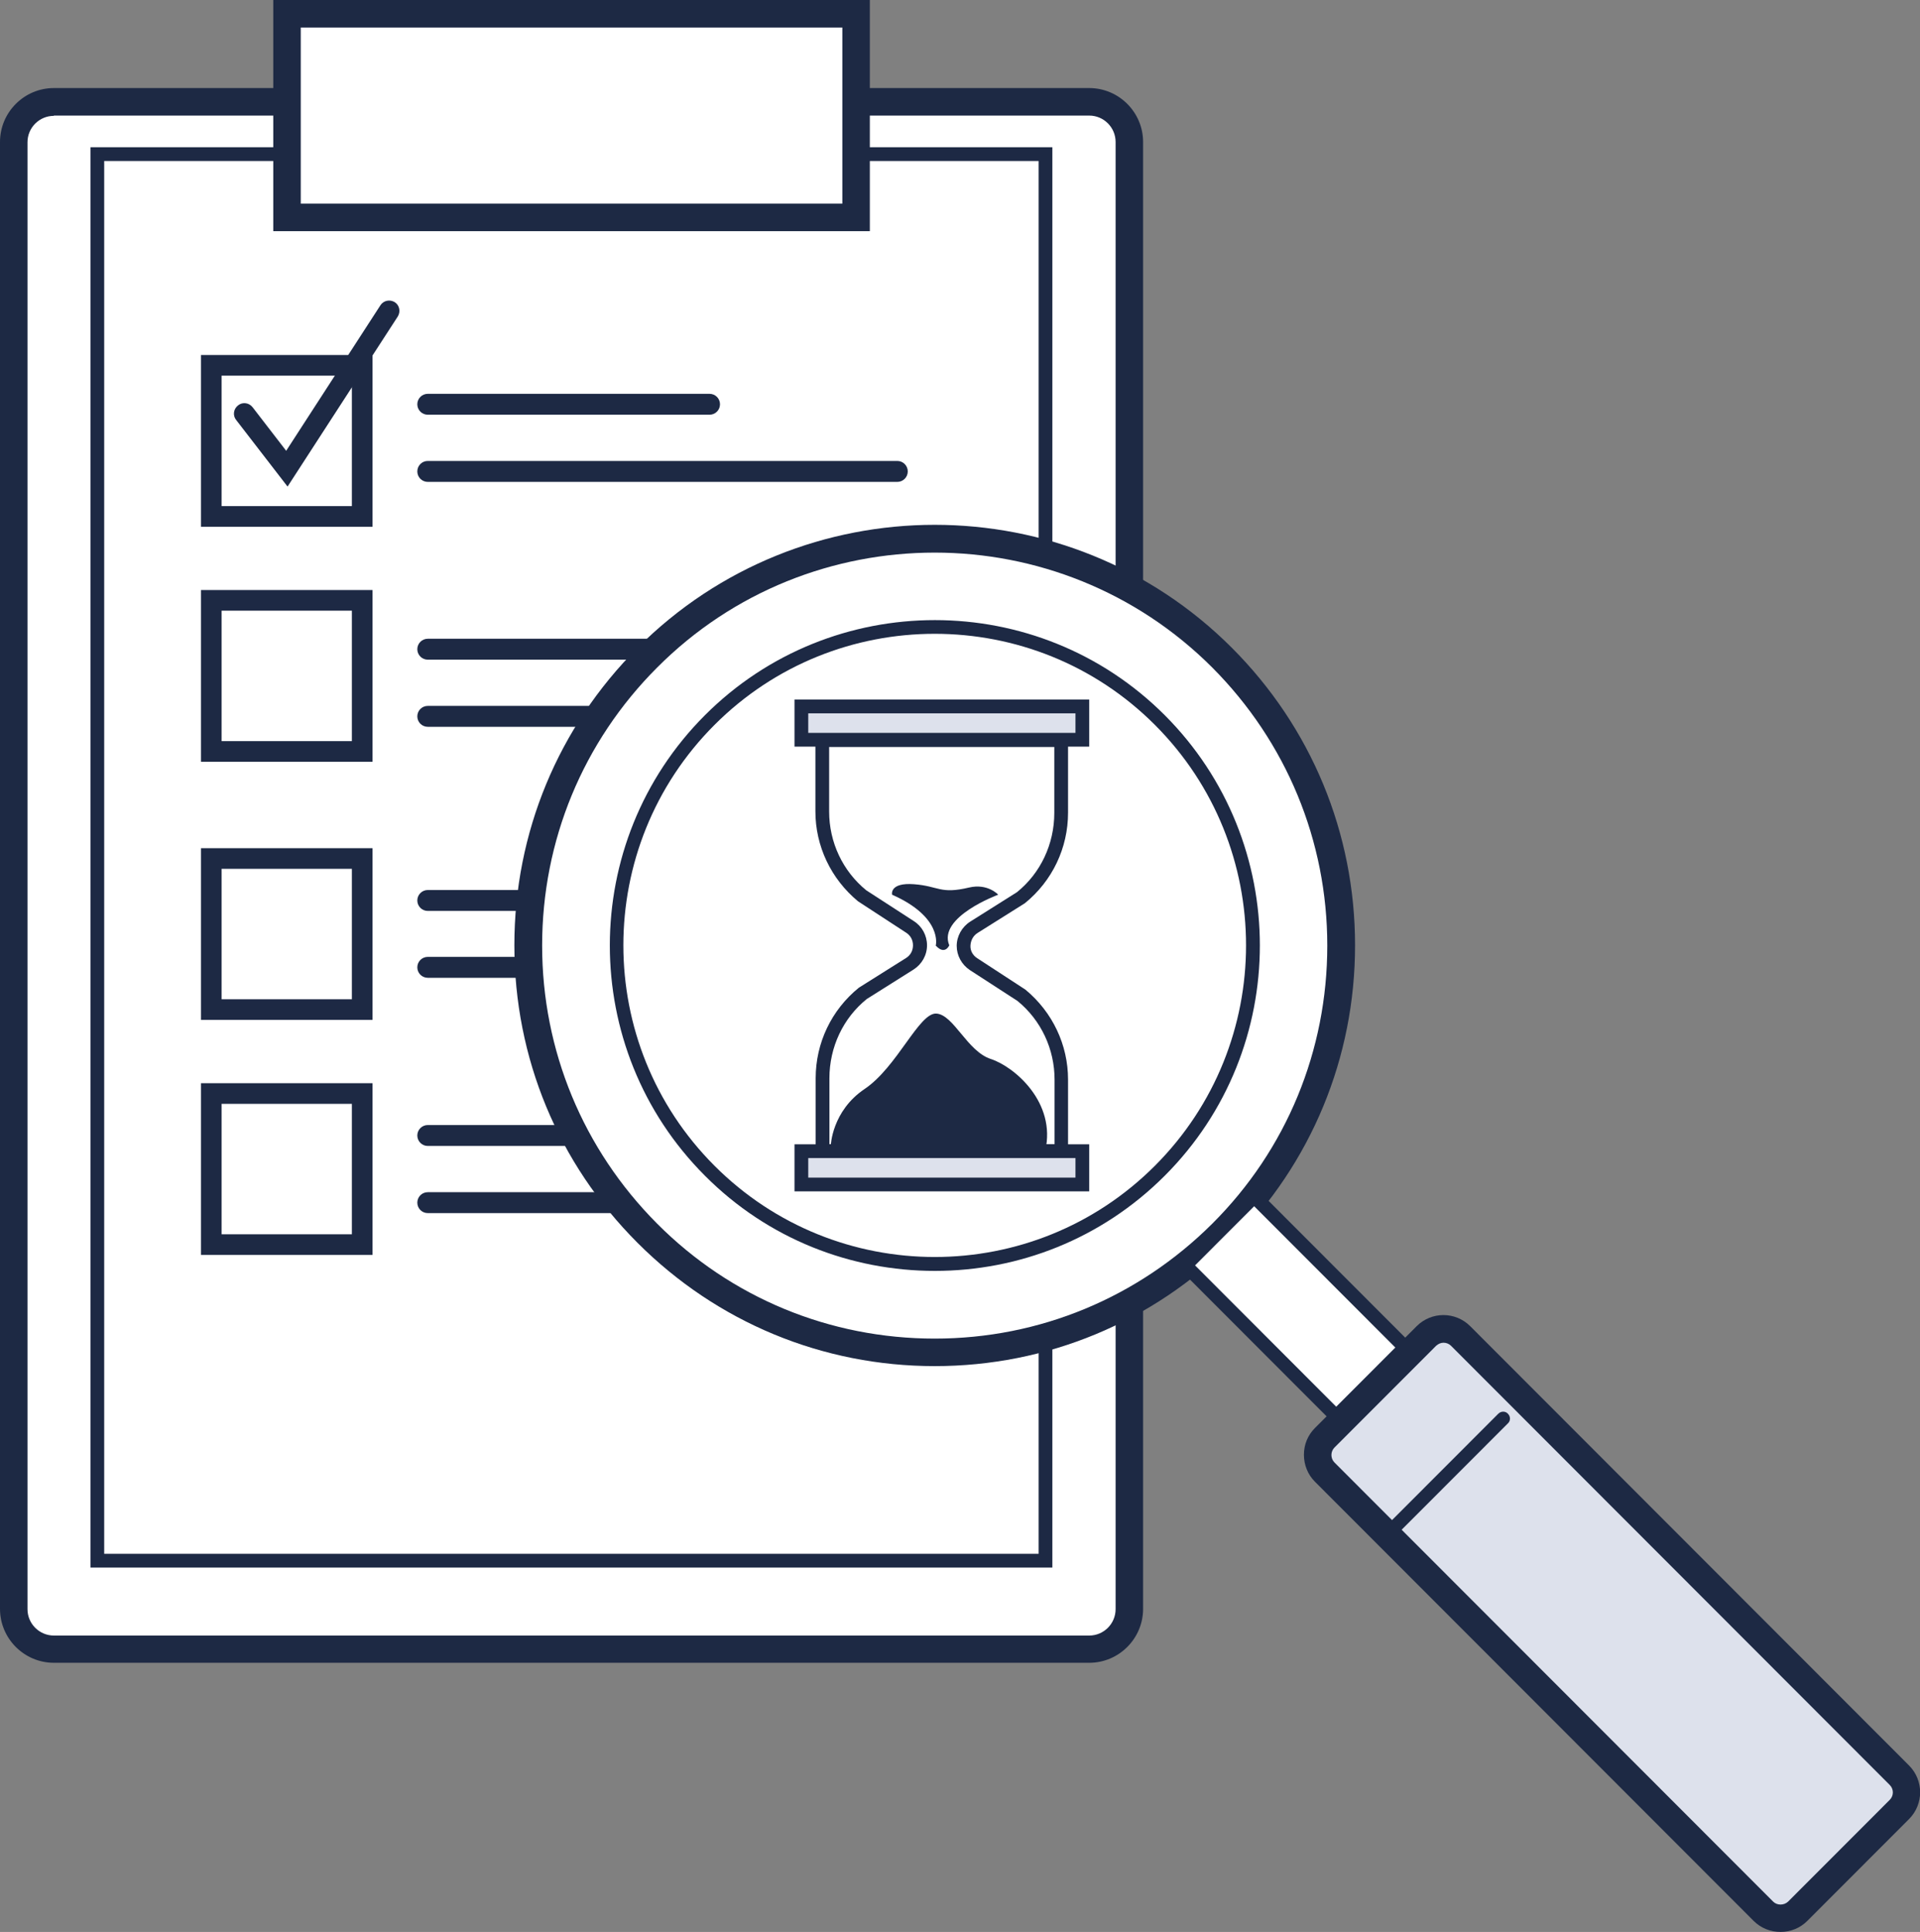 <?xml version="1.0" encoding="UTF-8"?>
<svg xmlns="http://www.w3.org/2000/svg" width="157" height="158" viewBox="0 0 157 158" fill="none">
  <rect x="0" y="0" width="157" height="158" fill="#808080" stroke="none"/>
  <g id="Laag_1" clip-path="url(#clip0_17_1569)">
    <path id="Vector" d="M89.043 8.328H4.406C2.593 8.328 1.124 9.799 1.124 11.614V131.554C1.124 133.369 2.593 134.84 4.406 134.84H89.043C90.856 134.84 92.325 133.369 92.325 131.554V11.614C92.325 9.799 90.856 8.328 89.043 8.328Z" fill="white"></path>
    <path id="Vector_2" d="M89.066 135.988H4.406C1.978 135.988 0 134.007 0 131.577V11.614C0 9.183 1.978 7.202 4.406 7.202H89.066C91.493 7.202 93.472 9.183 93.472 11.614V131.577C93.472 134.007 91.493 135.988 89.066 135.988ZM4.406 9.475C3.215 9.475 2.248 10.443 2.248 11.636V131.599C2.248 132.792 3.215 133.76 4.406 133.76H89.066C90.257 133.76 91.224 132.792 91.224 131.599V11.614C91.224 10.421 90.257 9.453 89.066 9.453H4.406V9.475Z" fill="#1D2944"></path>
    <path id="Vector_3" d="M85.491 12.604H7.958V127.66H85.491V12.604Z" fill="white"></path>
    <path id="Vector_4" d="M86.053 128.201H7.396V12.041H86.053V128.223V128.201ZM8.52 127.075H84.929V13.167H8.52V127.098V127.075Z" fill="#1D2944"></path>
    <path id="Vector_5" d="M70.003 1.125H23.469V17.781H70.003V1.125Z" fill="white"></path>
    <path id="Vector_6" d="M71.127 18.906H22.345V0H71.127V18.906ZM24.593 16.655H68.879V2.251H24.593V16.655Z" fill="#1D2944"></path>
    <path id="Vector_7" d="M29.629 29.89H17.287V42.246H29.629V29.89Z" fill="white"></path>
    <path id="Vector_8" d="M30.46 43.079H16.433V29.034H30.46V43.079ZM18.119 41.391H28.774V30.722H18.119V41.391Z" fill="#1D2944"></path>
    <path id="Vector_9" d="M29.629 49.111H17.287V61.467H29.629V49.111Z" fill="white"></path>
    <path id="Vector_10" d="M30.46 62.3H16.433V48.255H30.46V62.3ZM18.119 60.612H28.774V49.943H18.119V60.612Z" fill="#1D2944"></path>
    <path id="Vector_11" d="M29.629 70.222H17.287V82.579H29.629V70.222Z" fill="white"></path>
    <path id="Vector_12" d="M30.46 83.411H16.433V69.367H30.46V83.411ZM18.119 81.723H28.774V71.055H18.119V81.723Z" fill="#1D2944"></path>
    <path id="Vector_13" d="M29.629 89.443H17.287V101.8H29.629V89.443Z" fill="white"></path>
    <path id="Vector_14" d="M30.46 102.632H16.433V88.588H30.46V102.632ZM18.119 100.944H28.774V90.276H18.119V100.944Z" fill="#1D2944"></path>
    <path id="Vector_15" d="M23.514 39.793L19.31 34.346C19.018 33.986 19.085 33.446 19.468 33.153C19.827 32.86 20.367 32.928 20.659 33.31L23.401 36.867L31.112 24.96C31.359 24.578 31.876 24.465 32.281 24.713C32.663 24.96 32.776 25.478 32.528 25.883L23.514 39.793Z" fill="#1D2944"></path>
    <path id="Vector_16" d="M58.021 33.918H34.979C34.507 33.918 34.124 33.536 34.124 33.063C34.124 32.59 34.507 32.208 34.979 32.208H58.021C58.493 32.208 58.875 32.59 58.875 33.063C58.875 33.536 58.493 33.918 58.021 33.918Z" fill="#1D2944"></path>
    <path id="Vector_17" d="M73.374 39.41H34.979C34.507 39.41 34.124 39.027 34.124 38.555C34.124 38.082 34.507 37.699 34.979 37.699H73.374C73.847 37.699 74.229 38.082 74.229 38.555C74.229 39.027 73.847 39.41 73.374 39.41Z" fill="#1D2944"></path>
    <path id="Vector_18" d="M58.021 53.95H34.979C34.507 53.95 34.124 53.567 34.124 53.094C34.124 52.622 34.507 52.239 34.979 52.239H58.021C58.493 52.239 58.875 52.622 58.875 53.094C58.875 53.567 58.493 53.95 58.021 53.95Z" fill="#1D2944"></path>
    <path id="Vector_19" d="M48.939 59.441H34.979C34.507 59.441 34.124 59.059 34.124 58.586C34.124 58.113 34.507 57.731 34.979 57.731H48.939C49.411 57.731 49.793 58.113 49.793 58.586C49.793 59.059 49.411 59.441 48.939 59.441Z" fill="#1D2944"></path>
    <path id="Vector_20" d="M68.137 74.499H34.979C34.507 74.499 34.124 74.116 34.124 73.643C34.124 73.171 34.507 72.788 34.979 72.788H68.137C68.609 72.788 68.991 73.171 68.991 73.643C68.991 74.116 68.609 74.499 68.137 74.499Z" fill="#1D2944"></path>
    <path id="Vector_21" d="M43.701 79.968H34.979C34.507 79.968 34.124 79.585 34.124 79.112C34.124 78.64 34.507 78.257 34.979 78.257H43.701C44.173 78.257 44.555 78.64 44.555 79.112C44.555 79.585 44.173 79.968 43.701 79.968Z" fill="#1D2944"></path>
    <path id="Vector_22" d="M48.939 93.72H34.979C34.507 93.72 34.124 93.337 34.124 92.864C34.124 92.392 34.507 92.009 34.979 92.009H48.939C49.411 92.009 49.793 92.392 49.793 92.864C49.793 93.337 49.411 93.72 48.939 93.72Z" fill="#1D2944"></path>
    <path id="Vector_23" d="M61.145 99.211H34.979C34.507 99.211 34.124 98.829 34.124 98.356C34.124 97.883 34.507 97.501 34.979 97.501H61.145C61.617 97.501 62 97.883 62 98.356C62 98.829 61.617 99.211 61.145 99.211Z" fill="#1D2944"></path>
    <path id="Vector_24" d="M76.432 110.6C94.794 110.6 109.68 95.696 109.68 77.312C109.68 58.928 94.794 44.024 76.432 44.024C58.07 44.024 43.184 58.928 43.184 77.312C43.184 95.696 58.07 110.6 76.432 110.6Z" fill="white"></path>
    <path id="Vector_25" d="M76.432 111.725C67.26 111.725 58.628 108.147 52.131 101.642C45.634 95.138 42.06 86.517 42.06 77.312C42.06 68.106 45.634 59.486 52.131 52.982C65.529 39.568 87.335 39.568 100.733 52.982C107.229 59.486 110.804 68.129 110.804 77.312C110.804 86.495 107.229 95.138 100.733 101.642C94.236 108.147 85.604 111.725 76.432 111.725ZM76.432 45.194C68.204 45.194 59.977 48.323 53.727 54.602C47.658 60.679 44.331 68.759 44.331 77.335C44.331 85.91 47.68 93.99 53.727 100.067C59.774 106.144 67.867 109.475 76.432 109.475C84.997 109.475 93.067 106.121 99.137 100.067C105.206 94.012 108.533 85.91 108.533 77.335C108.533 68.759 105.184 60.679 99.137 54.602C92.887 48.345 84.66 45.194 76.432 45.194Z" fill="#1D2944"></path>
    <path id="Vector_26" d="M76.432 103.375C90.809 103.375 102.463 91.706 102.463 77.312C102.463 62.918 90.809 51.249 76.432 51.249C62.055 51.249 50.4 62.918 50.4 77.312C50.4 91.706 62.055 103.375 76.432 103.375Z" fill="white"></path>
    <path id="Vector_27" d="M76.432 103.938C69.621 103.938 62.809 101.35 57.639 96.15C47.275 85.775 47.275 68.872 57.639 58.496C68.002 48.12 84.884 48.12 95.248 58.496C105.611 68.872 105.611 85.775 95.248 96.15C90.055 101.35 83.266 103.938 76.454 103.938H76.432ZM76.432 51.834C69.913 51.834 63.394 54.31 58.425 59.284C48.489 69.232 48.489 85.392 58.425 95.34C68.362 105.288 84.502 105.288 94.438 95.34C104.374 85.392 104.374 69.232 94.438 59.284C89.47 54.31 82.951 51.834 76.432 51.834Z" fill="#1D2944"></path>
    <path id="Vector_28" d="M102.569 97.87L96.942 103.504L109.976 116.554L115.603 110.92L102.569 97.87Z" fill="white"></path>
    <path id="Vector_29" d="M109.972 117.33L96.147 103.488L102.576 97.051L116.401 110.893L109.972 117.33ZM97.721 103.488L109.972 115.754L114.805 110.915L102.554 98.649L97.721 103.488Z" fill="#1D2944"></path>
    <path id="Vector_30" d="M116.62 109.242L108.306 117.565C107.534 118.339 107.534 119.593 108.306 120.366L144.183 156.286C144.955 157.06 146.208 157.06 146.98 156.286L155.294 147.963C156.066 147.189 156.066 145.935 155.294 145.162L119.417 109.242C118.645 108.468 117.392 108.468 116.62 109.242Z" fill="#DDE1EC"></path>
    <path id="Vector_31" d="M145.603 158C144.771 158 143.984 157.685 143.4 157.1L107.522 121.178C106.937 120.593 106.623 119.805 106.623 118.973C106.623 118.14 106.937 117.375 107.522 116.789L115.839 108.462C117.053 107.246 119.009 107.246 120.223 108.462L156.101 144.383C157.315 145.599 157.315 147.557 156.101 148.772L147.783 157.1C147.199 157.685 146.412 158 145.603 158ZM118.042 109.812C117.818 109.812 117.615 109.902 117.435 110.06L109.118 118.387C108.96 118.545 108.871 118.77 108.871 118.995C108.871 119.22 108.96 119.445 109.118 119.603L144.996 155.524C145.311 155.839 145.873 155.839 146.21 155.524L154.527 147.197C154.865 146.859 154.865 146.319 154.527 145.981L118.649 110.06C118.492 109.902 118.267 109.812 118.042 109.812Z" fill="#1D2944"></path>
    <path id="Vector_32" d="M113.434 126.062C113.299 126.062 113.142 126.017 113.029 125.905C112.805 125.68 112.805 125.32 113.029 125.117L122.516 115.619C122.741 115.394 123.1 115.394 123.303 115.619C123.528 115.844 123.528 116.204 123.303 116.407L113.816 125.905C113.816 125.905 113.569 126.062 113.412 126.062H113.434Z" fill="#1D2944"></path>
    <path id="Vector_33" d="M86.795 66.463V60.499H67.26V66.351C67.26 69.007 68.452 71.528 70.497 73.238L74.431 75.804C75.533 76.524 75.51 78.122 74.409 78.82L70.587 81.228C68.474 82.916 67.26 85.482 67.26 88.183V94.147H86.795V88.295C86.795 85.64 85.604 83.119 83.558 81.408L79.624 78.843C78.523 78.122 78.545 76.524 79.647 75.826L83.468 73.418C85.581 71.73 86.795 69.164 86.795 66.463Z" fill="white"></path>
    <path id="Vector_34" d="M87.357 94.71H66.698V88.183C66.698 85.302 67.98 82.601 70.228 80.778L74.094 78.347C74.454 78.122 74.656 77.74 74.656 77.312C74.656 76.884 74.454 76.502 74.094 76.277L70.16 73.711C67.935 71.865 66.676 69.187 66.676 66.351V59.937H87.335V66.463C87.335 69.344 86.053 72.045 83.805 73.868L79.939 76.299C79.579 76.524 79.377 76.907 79.355 77.335C79.332 77.762 79.557 78.145 79.916 78.37L83.85 80.936C86.076 82.781 87.335 85.46 87.335 88.295V94.71H87.357ZM67.822 93.585H86.233V88.295C86.233 85.797 85.132 83.434 83.198 81.858L79.309 79.338C78.635 78.888 78.231 78.145 78.231 77.357C78.231 76.569 78.658 75.804 79.332 75.376L83.154 72.968C85.087 71.415 86.211 69.029 86.211 66.486V61.084H67.8V66.374C67.8 68.872 68.901 71.235 70.835 72.811L74.724 75.331C75.398 75.759 75.803 76.502 75.803 77.312C75.803 78.122 75.376 78.865 74.701 79.293L70.879 81.701C68.946 83.254 67.822 85.64 67.822 88.183V93.585Z" fill="#1D2944"></path>
    <path id="Vector_35" d="M88.526 57.776H65.552V60.499H88.526V57.776Z" fill="#DDE1EC"></path>
    <path id="Vector_36" d="M89.066 61.062H64.967V57.213H89.066V61.062ZM66.091 59.937H87.942V58.339H66.091V59.937Z" fill="#1D2944"></path>
    <path id="Vector_37" d="M88.526 94.125H65.552V96.848H88.526V94.125Z" fill="#DDE1EC"></path>
    <path id="Vector_38" d="M89.066 97.433H64.967V93.585H89.066V97.433ZM66.091 96.308H87.942V94.71H66.091V96.308Z" fill="#1D2944"></path>
    <path id="Vector_39" d="M76.522 77.312C76.522 77.312 77.106 75.016 72.947 73.171C72.947 73.171 72.7 72.158 74.746 72.315C76.791 72.473 76.859 73.148 79.242 72.585C80.77 72.225 81.625 73.171 81.625 73.171C81.625 73.171 76.656 74.994 77.623 77.312C77.623 77.312 77.263 78.167 76.499 77.312H76.522Z" fill="#1D2944"></path>
    <path id="Vector_40" d="M67.935 93.675C67.935 93.675 68.025 90.861 70.7 89.061C73.375 87.26 75.151 82.804 76.567 82.894C77.983 82.984 79.085 85.977 81.018 86.607C82.951 87.238 86.391 90.163 85.469 94.125" fill="#1D2944"></path>
  </g>
  <defs>
    <clipPath id="clip0_17_1569">
      <rect width="157" height="158" fill="white"></rect>
    </clipPath>
  </defs>
</svg>
